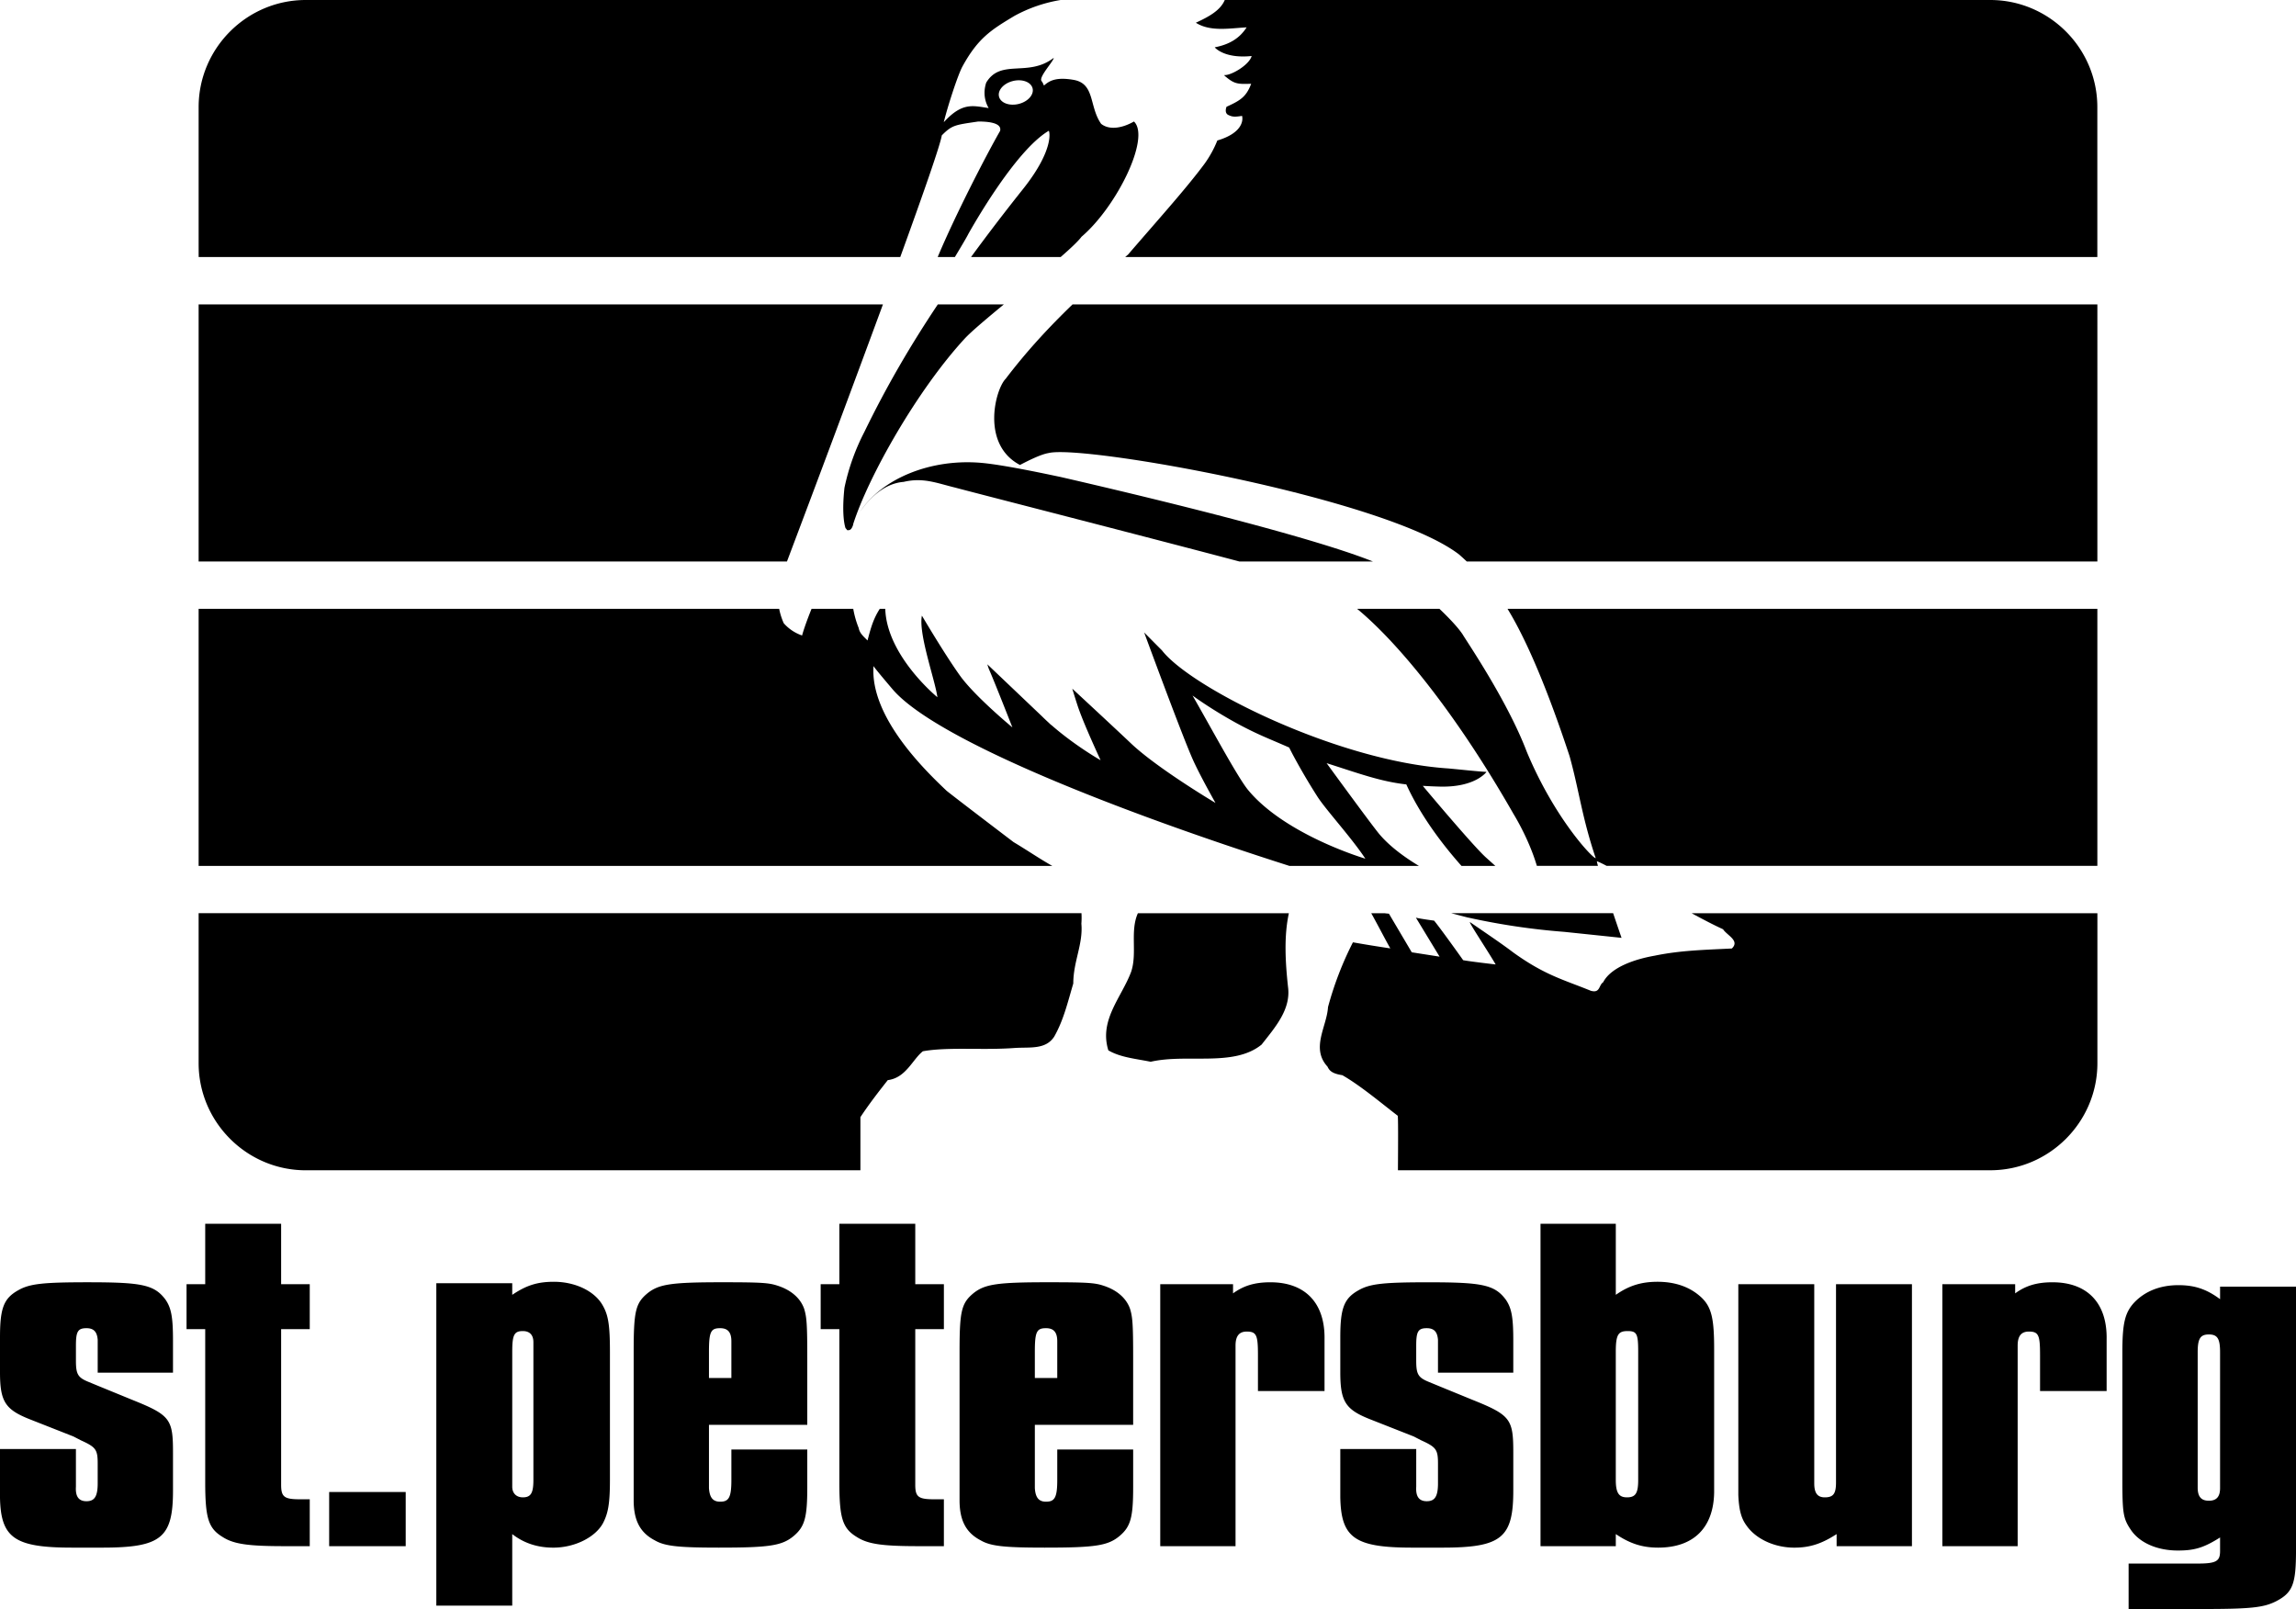 <svg xmlns="http://www.w3.org/2000/svg" width="186.969" height="131.029" viewBox="0 0 186.969 131.029"><path d="M7.956 111.781v-2.677c-.051-.63-.304-.944-.912-.944-.709 0-.861.275-.861 1.417v1.22c0 1.103.152 1.379 1.013 1.732l.76.314 2.787 1.142c3.142 1.26 3.344 1.574 3.344 4.33v3.071c0 3.856-.963 4.644-5.776 4.644H5.877c-4.712 0-5.827-.787-5.878-4.134V118h6.183V121.07c-.051.826.253 1.181.861 1.181.659 0 .912-.394.912-1.456v-1.613c0-1.142-.152-1.338-1.369-1.891l-.607-.314-3.598-1.417C.406 114.772 0 114.103 0 111.741v-2.834c0-2.4.304-3.187 1.52-3.856.913-.513 2.027-.63 5.625-.63 4.409 0 5.422.196 6.334 1.416.456.67.608 1.378.608 3.307v2.638H7.956zM22.893 120.085v.827c0 .984.253 1.181 1.52 1.181h.811v3.818h-2.027c-2.939 0-4.156-.157-5.068-.748-1.165-.709-1.418-1.535-1.418-4.487v-12.438h-1.52v-3.66h1.52v-4.92h6.182v4.92h2.331v3.66h-2.331v11.847zM26.804 121.502h6.233v4.409h-6.233zM41.713 105.444c1.166-.788 2.078-1.063 3.395-1.063 1.723 0 3.294.748 3.953 1.89.456.787.608 1.535.608 3.818v10.431c0 1.929-.152 2.716-.558 3.503-.608 1.143-2.28 2.008-4.053 2.008-1.267 0-2.382-.354-3.345-1.103v5.826h-6.182v-26.255h6.182v.945zm0 15.075v.551c0 .55.355.866.862.866.659 0 .861-.354.861-1.417v-11.218c0-.591-.304-.906-.861-.906-.709 0-.862.315-.862 1.693v10.431zM65.739 121.109c0 2.44-.202 3.188-1.063 3.937-.963.827-1.977.984-6.131.984-3.295 0-4.41-.118-5.219-.591-1.217-.63-1.724-1.653-1.724-3.267v-12.084c0-3.347.152-3.977 1.165-4.803.912-.708 1.926-.865 5.98-.865 3.192 0 3.851.039 4.56.275 1.115.354 1.875 1.023 2.179 1.89.203.669.253 1.22.253 4.014v5.433h-8.006V121.188c.052.748.305 1.102.912 1.102.71 0 .913-.354.913-1.771v-2.479h6.181v3.069zm-6.181-8.896v-2.991c0-.748-.304-1.062-.913-1.062-.759 0-.912.275-.912 1.929v2.125h1.825zM74.532 120.085v.827c0 .984.253 1.181 1.52 1.181h.811v3.818h-2.027c-2.939 0-4.155-.157-5.067-.748-1.165-.709-1.419-1.535-1.419-4.487v-12.438h-1.521v-3.66h1.521v-4.92h6.182v4.92h2.331v3.66h-2.331v11.847zM92.276 121.109c0 2.44-.202 3.188-1.063 3.937-.963.827-1.977.984-6.131.984-3.294 0-4.409-.118-5.22-.591-1.216-.63-1.723-1.653-1.723-3.267v-12.084c0-3.347.152-3.977 1.166-4.803.912-.708 1.925-.865 5.979-.865 3.192 0 3.851.039 4.56.275 1.115.354 1.875 1.023 2.179 1.89.203.669.253 1.22.253 4.014v5.433H84.27V121.188c.051.748.305 1.102.912 1.102.71 0 .913-.354.913-1.771v-2.479h6.181v3.069zm-6.181-8.896v-2.991c0-.748-.304-1.062-.913-1.062-.759 0-.912.275-.912 1.929v2.125h1.825zM102.438 113.276v-2.912c0-1.614-.104-1.929-.913-1.929-.608 0-.912.354-.912 1.142v16.335h-6.131v-21.334h5.928v.747c.862-.629 1.773-.903 3.041-.903 2.838 0 4.459 1.69 4.409 4.643v4.212h-5.422zM117.098 111.781v-2.677c-.05-.63-.304-.944-.912-.944-.709 0-.86.275-.86 1.417v1.22c0 1.103.151 1.379 1.012 1.732l.761.314 2.787 1.142c3.142 1.26 3.345 1.574 3.345 4.33v3.071c0 3.856-.963 4.644-5.777 4.644h-2.432c-4.712 0-5.826-.787-5.878-4.134V118h6.183V121.07c-.051.826.252 1.181.86 1.181.658 0 .912-.394.912-1.456v-1.613c0-1.142-.151-1.338-1.368-1.891l-.607-.314-3.598-1.417c-1.977-.787-2.382-1.456-2.382-3.818v-2.834c0-2.4.305-3.187 1.52-3.856.913-.513 2.027-.63 5.625-.63 4.409 0 5.422.196 6.334 1.416.456.67.608 1.378.608 3.307v2.638h-6.133zM131.578 105.444c1.064-.748 2.078-1.063 3.396-1.063 1.47 0 2.687.434 3.599 1.299.811.787 1.014 1.732 1.014 4.173V121.543c-.051 2.873-1.672 4.487-4.562 4.487-1.266 0-2.28-.315-3.446-1.103v.984h-6.131V99.658h6.131v5.786zm0 15.075c0 1.062.255 1.417.913 1.417.709 0 .911-.354.911-1.417v-10.431c0-1.457-.1-1.693-.86-1.693s-.964.276-.964 1.693v10.431zM155.693 125.912h-6.132v-.984c-1.217.787-2.18 1.103-3.444 1.103-1.622 0-3.143-.709-3.903-1.812-.405-.551-.607-1.22-.658-2.479v-17.162h6.183v16.216c0 .787.254 1.142.86 1.142.709 0 .912-.315.912-1.221v-16.137h6.183v21.334zM166.126 113.276v-2.912c0-1.614-.102-1.929-.911-1.929-.609 0-.912.354-.912 1.142v16.335h-6.132v-21.334h5.929v.747c.861-.629 1.772-.903 3.041-.903 2.837 0 4.459 1.69 4.407 4.643v4.212h-5.422zM186.97 126.226c0 2.756-.254 3.464-1.623 4.173-1.014.511-2.026.63-6.08.63h-5.929v-3.701h5.625c1.521 0 1.823-.196 1.823-1.022v-1.103c-1.368.866-2.128 1.063-3.445 1.063-1.673 0-3.142-.63-3.852-1.732-.607-.904-.659-1.378-.659-4.172v-10.234c0-2.362.203-3.228.963-4.055.862-.904 2.078-1.417 3.6-1.417 1.315 0 2.279.315 3.394 1.142v-1.023h6.184v21.451zm-8.007-5.747v.67c0 .747.304 1.062.911 1.062.609 0 .912-.315.912-1.023v-11.061c0-1.102-.202-1.456-.912-1.456-.709 0-.911.354-.911 1.456v10.352zM119.369 74.677c.064.016.113.03.168.046l.03.001a55.96 55.96 0 0 0 7.827 1.162l4.653.486s-.31-.892-.685-2.006h-13.181c.402.107.8.212 1.188.311M92.661 74.368c-.659 1.465-.036 3.252-.549 4.769-.78 2.09-2.627 3.928-1.856 6.398.99.58 2.237.681 3.446.929 2.966-.683 6.758.452 9.034-1.4 1.106-1.413 2.403-2.87 2.149-4.707-.214-1.997-.34-4.097.07-5.988H92.661zM72.293 87.96c1.486-.188 2.008-1.677 2.858-2.351 2.066-.371 4.885-.069 7.499-.269 1.237-.079 2.499.15 3.198-.924.776-1.366 1.115-2.862 1.552-4.324 0-1.793.808-3.213.659-4.873a6.4 6.4 0 0 0 .009-.853H16.175V86.58c0 4.797 3.925 8.721 8.721 8.721h45.169v-4.325c.743-1.132 1.635-2.262 2.228-3.016"/><path d="M140.313 75.673c.315.496 1.393.929.715 1.567-2.19.112-4.149.147-6.271.583-1.558.271-3.567.918-4.209 2.17-.368.23-.23.913-1.008.688-2.204-.901-3.726-1.257-6.3-3.11-1.001-.762-2.455-1.733-3.502-2.457-.324-.281 1.314 2.153 2.058 3.426 0 0-2.213-.256-2.648-.35 0 0-1.736-2.446-2.365-3.219 0 0-1.337-.177-1.486-.248l1.932 3.181-2.266-.354-1.858-3.145a6.682 6.682 0 0 1-.365-.038h-1.076c.561 1.007 1.252 2.347 1.554 2.864a105.069 105.069 0 0 1-3.046-.494 27.11 27.11 0 0 0-2.029 5.275c-.094 1.597-1.42 3.343-.039 4.851.144.312.355.563 1.208.695 1.484.854 3.126 2.24 4.507 3.302.04.091.036 2.026.018 4.439h48.238c4.796 0 8.721-3.924 8.721-8.721v-12.21h-33.041c.974.529 1.871.995 2.558 1.305M82.536 68.575S77.831 65 77.083 64.396c-1.713-1.625-6.247-5.994-5.95-10.163-.058.009 1.561 1.908 1.561 1.908 3.533 4.116 18.474 9.966 32.303 14.372h10.548c-1.228-.742-2.395-1.609-3.209-2.571-.639-.757-4.307-5.794-4.307-5.794 2.6.824 4.373 1.494 6.491 1.73.689 1.52 2.018 3.849 4.491 6.635h2.757l-.74-.664c-1.039-.918-5.168-5.854-5.168-5.854.448.027.911.049 1.403.061 2.898.07 3.789-1.201 3.789-1.201-.445 0-2.758-.253-3.193-.283-8.988-.612-20.874-6.548-23.239-9.61-.493-.491-1.449-1.46-1.449-1.46s3.145 8.563 4.012 10.458c.42.918 1.124 2.225 1.797 3.427 0 0-4.743-2.815-6.897-4.864-1.135-1.08-4.765-4.443-4.765-4.443.176.581.334 1.086.456 1.452.363 1.081 1.18 2.919 1.85 4.376 0 0-2.108-1.194-4.027-2.882l-.002.013-.241-.229a16.887 16.887 0 0 1-.513-.488l-4.44-4.224c.055.183.102.327.142.419.394.897 1.471 3.628 1.899 4.719 0 0-3.061-2.526-4.275-4.225-1.312-1.836-3.117-4.923-3.095-4.875-.297 1.484 1.094 5.305 1.262 6.642 0 0-4.125-3.361-4.245-7.199h-.447c-.522.819-.724 1.528-.998 2.578-.305-.315-.643-.58-.716-1.011a7.774 7.774 0 0 1-.446-1.567h-3.395c-.356.881-.644 1.692-.771 2.171a3.498 3.498 0 0 1-1.494-.998 5.543 5.543 0 0 1-.373-1.173H16.175v20.935h69.516c-1.079-.608-2.058-1.286-3.155-1.939m14.573-11.939c.028.03 1.681 1.236 3.861 2.402 1.604.849 2.378 1.116 4.011 1.837.374.764 1.294 2.431 2.305 4.004.688 1.071 2.759 3.323 3.899 5.047 0 0-6.501-1.914-9.546-5.589-.858-1.037-3.096-5.218-4.53-7.701"/><path d="M127.811 61.566c.771 2.748 1.008 4.996 2.133 8.316-.212.066-3.344-3.213-5.621-8.677-1.59-4.179-4.986-9.125-5.199-9.515-.356-.55-1.08-1.323-1.908-2.112h-6.705c3.186 2.627 7.893 8.222 12.735 16.702.242.396 1.301 2.192 1.905 4.232h4.975a4.241 4.241 0 0 1-.092-.38c.147.049.435.187.802.38h39.957V49.578H122.76c1.136 1.85 2.852 5.323 5.051 11.988M70.384 35.182a17.805 17.805 0 0 0-1.618 4.542c-.194 1.793-.061 2.839.087 3.286.033.023.08.089.13.16.245.033.373-.051.513-.501-.014.032-.031.061-.044.092l-.001.002c1.236-3.934 5.247-11 9.11-15.191.51-.553 1.755-1.603 3.185-2.783h-5.377c-2.204 3.298-4.178 6.669-5.985 10.393M81.895 30.847c-.844.847-2.033 5.333 1.162 7.017.557-.286 1.661-.864 2.339-.971 2.823-.707 27.487 3.68 33.429 8.267 0 0 .25.22.617.563h51.352V24.789H87.341c-1.912 1.843-3.738 3.81-5.446 6.058"/><path d="M70.024 41.69c.629-.916 1.859-2.316 3.561-2.448 1.6-.381 2.72.108 4.21.469 1.312.357 15.049 3.872 23.124 6.012h10.878c-5.401-2.153-18.958-5.393-25.474-6.89-.122-.017-4.301-.945-6.35-1.134-4.121-.379-8.138 1.235-9.949 3.991M71.9 24.789H16.175v20.934h47.91A2734.796 2734.796 0 0 0 71.9 24.789M76.692 11.025c.855-.861 1.089-.847 2.971-1.13 2.02 0 1.786.638 1.784.754-1.197 2.09-3.69 6.943-5.089 10.284h1.399c.541-.899 1-1.673 1.102-1.892.316-.556 3.81-6.775 6.54-8.388.043-.043.533 1.442-2.093 4.743a169.464 169.464 0 0 0-4.233 5.537h7.298c.816-.712 1.442-1.303 1.699-1.652 2.872-2.449 5.636-8.077 4.271-9.386-.989.566-2.03.707-2.674.189-.99-1.413-.485-3.27-2.238-3.579-1.533-.27-2.043.141-2.414.459-.096-.172-.058-.176-.201-.366-.248-.33 1.005-1.632.99-1.884-2.08 1.602-4.306.037-5.494 2.015-.14.422-.29 1.216.198 2.072-1.288-.188-2.144-.497-3.654 1.152.297-1.225 1.114-3.767 1.51-4.521 1.287-2.355 2.376-3.014 4.258-4.145A11.806 11.806 0 0 1 86.369 0H24.896c-4.796 0-8.721 3.924-8.721 8.721v12.212H73.31c1.851-5.096 3.262-9.129 3.382-9.908m5.753-4.417c.751-.202 1.481.048 1.633.558.151.51-.335 1.087-1.085 1.289-.751.201-1.482-.049-1.633-.559-.151-.51.335-1.087 1.085-1.288M162.072 0H99.735c-.364.872-1.341 1.38-2.354 1.852 1.187.753 2.76.447 4.134.377-.518.811-1.297 1.374-2.589 1.623a.26.26 0 0 0 .014.029c.141.148.951.892 2.985.68-.195.736-1.692 1.6-2.224 1.552.003.015.008.031.01.046.808.693 1.05.697 2.175.663-.408 1.095-.927 1.378-2.005 1.872 0 0-.216.497.149.671.297.141.481.177 1.113.071.111.419-.037 1.423-2.012 2.004a8.778 8.778 0 0 1-1.057 1.916c-1.514 2.04-3.852 4.627-6.212 7.374-.08.067-.158.136-.237.203h79.166V8.721C170.793 3.924 166.868 0 162.072 0"/></svg>